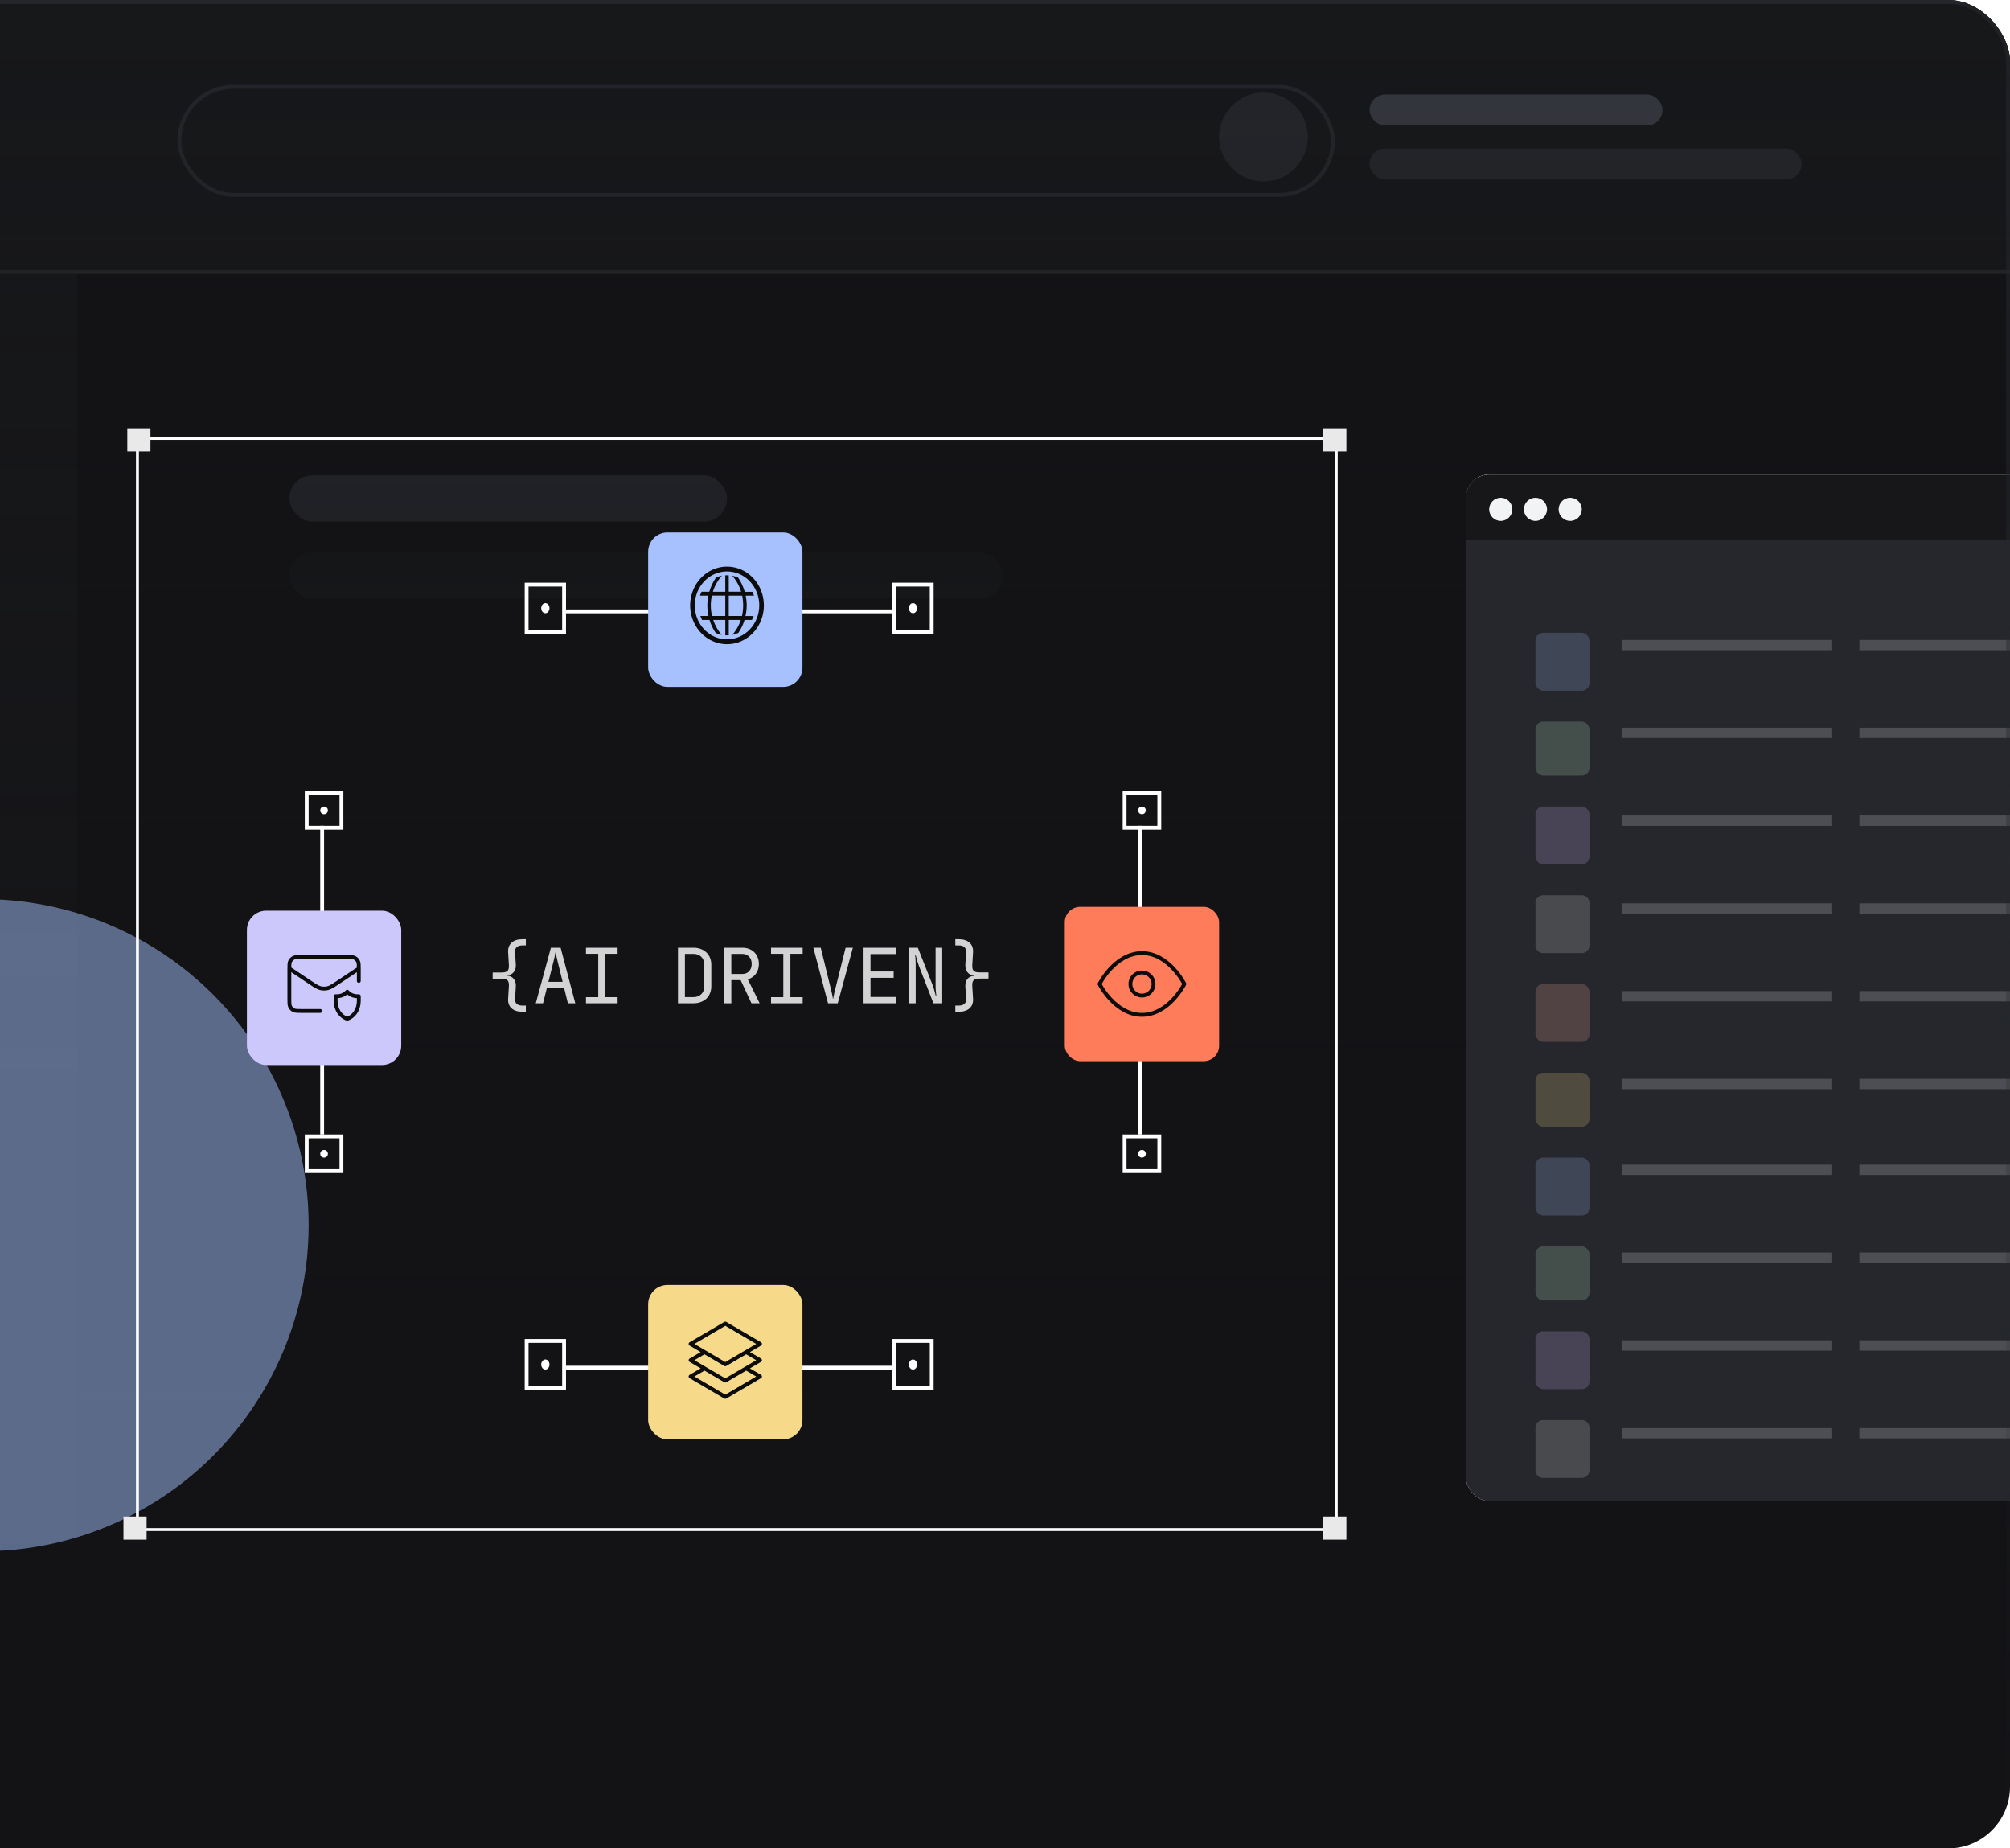 <svg width="521" height="479" viewBox="0 0 521 479" fill="none" xmlns="http://www.w3.org/2000/svg">
<g clip-path="url(#clip0_2103_9621)">
<rect x="-63" width="584" height="479" rx="16" fill="#131316"/>
<g filter="url(#filter0_f_2103_9621)">
<circle cx="460.5" cy="659.5" r="84.5" fill="#A6C1FE"/>
</g>
<rect x="75" y="123.189" width="113.45" height="12" rx="6" fill="#25272C"/>
<rect x="75" y="143.189" width="185" height="12" rx="6" fill="#17181A"/>
<rect width="83" height="400" transform="translate(-63)" fill="#17181A"/>
<rect x="-62.5" y="0.5" width="584" height="70" fill="#17181A" stroke="#25272C"/>
<rect x="46.5" y="22.5" width="299" height="28" rx="14" stroke="#25272C"/>
<circle cx="327.5" cy="35.5" r="11.5" fill="#25272C"/>
<rect x="355" y="24.5" width="75.948" height="8" rx="4" fill="#383A42"/>
<rect x="355" y="38.5" width="112" height="8" rx="4" fill="#25272C"/>
<rect x="-63" y="-100" width="817" height="500" fill="url(#paint0_linear_2103_9621)"/>
<g clip-path="url(#clip1_2103_9621)">
<rect x="380" y="123" width="174" height="266" rx="6" fill="white"/>
<rect x="366.5" y="123.5" width="187" height="271" rx="5.5" fill="#25272C" stroke="#E9EBEE"/>
<rect x="380" y="140" width="22" height="174" transform="rotate(-90 380 140)" fill="#17171A"/>
<circle cx="389" cy="132" r="3" fill="#F2F3F5"/>
<circle cx="398" cy="132" r="3" fill="#F2F3F5"/>
<circle cx="407" cy="132" r="3" fill="#F2F3F5"/>
<g opacity="0.2">
<rect x="398" y="164" width="14" height="15" rx="2" fill="#A6C1FE"/>
<rect x="398" y="300" width="14" height="15" rx="2" fill="#A6C1FE"/>
<rect x="398" y="209" width="14" height="15" rx="2" fill="#D2B8FB"/>
<rect x="398" y="345" width="14" height="15" rx="2" fill="#D2B8FB"/>
<rect x="398" y="255" width="14" height="15" rx="2" fill="#FFAFA3"/>
<rect x="398" y="187" width="14" height="14" rx="2" fill="#C0F2CB"/>
<rect x="398" y="323" width="14" height="14" rx="2" fill="#C0F2CB"/>
<path d="M398 234C398 232.895 398.895 232 400 232H410C411.105 232 412 232.895 412 234V245C412 246.105 411.105 247 410 247H400C398.895 247 398 246.105 398 245V234Z" fill="#D9D9D9"/>
<path d="M398 370C398 368.895 398.895 368 400 368H410C411.105 368 412 368.895 412 370V381C412 382.105 411.105 383 410 383H400C398.895 383 398 382.105 398 381V370Z" fill="#D9D9D9"/>
<rect x="398" y="278" width="14" height="14" rx="2" fill="#F7DA89"/>
<rect x="420.333" y="165.838" width="54.375" height="2.676" fill="#E9EBEE"/>
<rect x="420.333" y="211.338" width="54.375" height="2.676" fill="#E9EBEE"/>
<rect x="420.333" y="256.838" width="54.375" height="2.676" fill="#E9EBEE"/>
<rect x="420.333" y="188.588" width="54.375" height="2.676" fill="#E9EBEE"/>
<rect x="420.333" y="234.088" width="54.375" height="2.676" fill="#E9EBEE"/>
<rect x="420.333" y="279.588" width="54.375" height="2.676" fill="#E9EBEE"/>
<rect x="420.333" y="301.838" width="54.375" height="2.676" fill="#E9EBEE"/>
<rect x="420.333" y="347.338" width="54.375" height="2.676" fill="#E9EBEE"/>
<rect x="420.333" y="324.588" width="54.375" height="2.676" fill="#E9EBEE"/>
<rect x="420.333" y="370.088" width="54.375" height="2.676" fill="#E9EBEE"/>
<rect x="481.958" y="165.838" width="54.375" height="2.676" fill="#E9EBEE"/>
<rect x="481.958" y="211.338" width="54.375" height="2.676" fill="#E9EBEE"/>
<rect x="481.958" y="256.838" width="54.375" height="2.676" fill="#E9EBEE"/>
<rect x="481.958" y="188.588" width="54.375" height="2.676" fill="#E9EBEE"/>
<rect x="481.958" y="234.088" width="54.375" height="2.676" fill="#E9EBEE"/>
<rect x="481.958" y="279.588" width="54.375" height="2.676" fill="#E9EBEE"/>
<rect x="481.958" y="301.838" width="54.375" height="2.676" fill="#E9EBEE"/>
<rect x="481.958" y="347.338" width="54.375" height="2.676" fill="#E9EBEE"/>
<rect x="481.958" y="324.588" width="54.375" height="2.676" fill="#E9EBEE"/>
<rect x="481.958" y="370.088" width="54.375" height="2.676" fill="#E9EBEE"/>
</g>
</g>
<g opacity="0.5" filter="url(#filter1_f_2103_9621)">
<circle cx="-4.5" cy="317.5" r="84.5" fill="#A6C1FE"/>
</g>
<g filter="url(#filter2_f_2103_9621)">
<circle cx="370.5" cy="-140.5" r="84.5" fill="#A6C1FE"/>
</g>
</g>
<rect x="-62.5" y="0.5" width="583" height="478" rx="15.5" stroke="url(#paint1_linear_2103_9621)"/>
<rect x="35.625" y="113.625" width="310.75" height="282.75" stroke="white" stroke-width="0.75"/>
<rect x="32" y="393" width="6" height="6" fill="#E9E9E9"/>
<rect x="343" y="393" width="6" height="6" fill="#E9E9E9"/>
<rect x="33" y="111" width="6" height="6" fill="#E9E9E9"/>
<rect x="343" y="111" width="6" height="6" fill="#E9E9E9"/>
<path d="M127.7 253.62V252.02H129.9C130.327 252.02 130.673 251.987 130.94 251.92C131.22 251.84 131.433 251.72 131.58 251.56C131.727 251.4 131.82 251.193 131.86 250.94C131.913 250.687 131.927 250.38 131.9 250.02L131.7 246.72C131.673 246.2 131.74 245.733 131.9 245.32C132.06 244.907 132.3 244.56 132.62 244.28C132.94 243.987 133.333 243.767 133.8 243.62C134.28 243.473 134.813 243.4 135.4 243.4H136.3V245H135.4C134.76 245 134.273 245.147 133.94 245.44C133.62 245.72 133.473 246.147 133.5 246.72L133.7 250.02C133.727 250.38 133.693 250.727 133.6 251.06C133.507 251.38 133.36 251.667 133.16 251.92C132.973 252.16 132.733 252.353 132.44 252.5C132.147 252.647 131.8 252.727 131.4 252.74V252.84C131.8 252.853 132.147 252.94 132.44 253.1C132.747 253.247 132.993 253.447 133.18 253.7C133.367 253.953 133.507 254.247 133.6 254.58C133.693 254.913 133.727 255.26 133.7 255.62L133.5 258.88C133.473 259.453 133.62 259.88 133.94 260.16C134.273 260.453 134.76 260.6 135.4 260.6H136.3V262.2H135.4C134.813 262.2 134.28 262.127 133.8 261.98C133.333 261.833 132.94 261.613 132.62 261.32C132.3 261.04 132.06 260.693 131.9 260.28C131.74 259.867 131.673 259.4 131.7 258.88L131.9 255.62C131.927 255.26 131.913 254.953 131.86 254.7C131.82 254.447 131.727 254.24 131.58 254.08C131.433 253.92 131.227 253.807 130.96 253.74C130.693 253.66 130.34 253.62 129.9 253.62H127.7ZM142.792 245.6H145.312L149.112 260H147.192L146.192 255.94H141.772L140.752 260H138.872L142.792 245.6ZM142.152 254.44H145.832L144.432 248.74C144.366 248.46 144.306 248.207 144.252 247.98C144.199 247.74 144.159 247.527 144.132 247.34C144.106 247.14 144.079 246.96 144.052 246.8H143.972C143.946 246.96 143.912 247.14 143.872 247.34C143.846 247.527 143.806 247.74 143.752 247.98C143.699 248.207 143.639 248.46 143.572 248.74L142.152 254.44ZM155.064 258.42V247.18H151.884V245.6H160.084V247.18H156.904V258.42H160.084V260H151.884V258.42H155.064ZM179.749 258.4C180.589 258.4 181.262 258.147 181.769 257.64C182.289 257.12 182.549 256.44 182.549 255.6V249.98C182.549 249.14 182.289 248.467 181.769 247.96C181.262 247.453 180.589 247.2 179.749 247.2H177.529V258.4H179.749ZM175.729 260V245.6H179.749C180.442 245.6 181.069 245.707 181.629 245.92C182.202 246.133 182.689 246.433 183.089 246.82C183.502 247.193 183.815 247.653 184.029 248.2C184.255 248.733 184.369 249.327 184.369 249.98V255.6C184.369 256.253 184.255 256.853 184.029 257.4C183.815 257.947 183.502 258.413 183.089 258.8C182.689 259.173 182.202 259.467 181.629 259.68C181.069 259.893 180.442 260 179.749 260H175.729ZM187.761 245.6H192.361C193.014 245.6 193.608 245.7 194.141 245.9C194.674 246.1 195.128 246.387 195.501 246.76C195.888 247.133 196.181 247.58 196.381 248.1C196.594 248.607 196.701 249.173 196.701 249.8C196.701 250.8 196.441 251.653 195.921 252.36C195.414 253.053 194.721 253.533 193.841 253.8L196.901 260H194.781L191.981 254H189.561V260H187.761V245.6ZM189.561 252.4H192.361C193.121 252.4 193.721 252.167 194.161 251.7C194.614 251.22 194.841 250.587 194.841 249.8C194.841 249.013 194.614 248.387 194.161 247.92C193.708 247.44 193.108 247.2 192.361 247.2H189.561V252.4ZM203.033 258.42V247.18H199.853V245.6H208.053V247.18H204.873V258.42H208.053V260H199.853V258.42H203.033ZM210.825 245.6H212.745L215.505 256.86C215.572 257.14 215.632 257.4 215.685 257.64C215.739 257.867 215.779 258.067 215.805 258.24C215.832 258.453 215.859 258.64 215.885 258.8H215.965C215.992 258.64 216.025 258.453 216.065 258.24C216.092 258.067 216.132 257.867 216.185 257.64C216.239 257.4 216.299 257.14 216.365 256.86L219.185 245.6H221.065L217.145 260H214.625L210.825 245.6ZM223.838 260V245.6H232.338V247.24H225.638V251.76H231.638V253.4H225.638V258.36H232.338V260H223.838ZM235.63 245.6H237.91L241.73 255.26C241.836 255.5 241.936 255.78 242.03 256.1C242.123 256.407 242.203 256.7 242.27 256.98C242.363 257.313 242.45 257.653 242.53 258H242.69C242.69 258 242.683 257.933 242.67 257.8C242.656 257.653 242.636 257.46 242.61 257.22C242.583 256.98 242.556 256.707 242.53 256.4C242.516 256.08 242.51 255.747 242.51 255.4V245.6H244.23V260H241.95L238.19 250.32C238.083 250.013 237.976 249.7 237.87 249.38C237.763 249.06 237.676 248.767 237.61 248.5C237.516 248.193 237.436 247.887 237.37 247.58H237.21C237.236 247.793 237.263 248.033 237.29 248.3C237.303 248.527 237.316 248.8 237.33 249.12C237.343 249.427 237.35 249.773 237.35 250.16V260H235.63V245.6ZM247.622 262.2V260.6H248.522C249.162 260.6 249.642 260.453 249.962 260.16C250.295 259.88 250.449 259.453 250.422 258.88L250.222 255.6C250.209 255.24 250.242 254.9 250.322 254.58C250.415 254.247 250.555 253.96 250.742 253.72C250.942 253.467 251.189 253.267 251.482 253.12C251.775 252.973 252.122 252.893 252.522 252.88V252.78C252.122 252.767 251.769 252.687 251.462 252.54C251.169 252.38 250.929 252.173 250.742 251.92C250.555 251.667 250.415 251.373 250.322 251.04C250.242 250.707 250.209 250.36 250.222 250L250.422 246.72C250.449 246.147 250.295 245.72 249.962 245.44C249.642 245.147 249.162 245 248.522 245H247.622V243.4H248.522C249.109 243.4 249.635 243.473 250.102 243.62C250.582 243.767 250.982 243.987 251.302 244.28C251.622 244.56 251.862 244.907 252.022 245.32C252.182 245.733 252.249 246.2 252.222 246.72L252.022 250C252.009 250.36 252.022 250.667 252.062 250.92C252.102 251.173 252.195 251.38 252.342 251.54C252.489 251.7 252.695 251.82 252.962 251.9C253.229 251.967 253.582 252 254.022 252H256.222V253.6H254.022C253.595 253.6 253.242 253.64 252.962 253.72C252.695 253.787 252.489 253.9 252.342 254.06C252.195 254.22 252.102 254.427 252.062 254.68C252.022 254.933 252.009 255.24 252.022 255.6L252.222 258.88C252.249 259.4 252.182 259.867 252.022 260.28C251.862 260.693 251.622 261.04 251.302 261.32C250.982 261.613 250.582 261.833 250.102 261.98C249.635 262.127 249.109 262.2 248.522 262.2H247.622Z" fill="#D3D3D3"/>
<rect x="300.5" y="214.5" width="9" height="9" transform="rotate(-180 300.5 214.5)" stroke="white"/>
<circle cx="296" cy="210" r="0.5" transform="rotate(-180 296 210)" fill="white" stroke="white"/>
<rect x="300.5" y="303.5" width="9" height="9" transform="rotate(-180 300.5 303.5)" stroke="white"/>
<circle cx="296" cy="299" r="0.5" transform="rotate(-180 296 299)" fill="white" stroke="white"/>
<line x1="295.5" y1="214" x2="295.5" y2="294" stroke="white"/>
<rect x="88.5" y="214.5" width="9" height="9" transform="rotate(-180 88.5 214.5)" stroke="white"/>
<circle cx="84" cy="210" r="0.5" transform="rotate(-180 84 210)" fill="white" stroke="white"/>
<rect x="88.5" y="303.5" width="9" height="9" transform="rotate(-180 88.5 303.5)" stroke="white"/>
<circle cx="84" cy="299" r="0.5" transform="rotate(-180 84 299)" fill="white" stroke="white"/>
<line x1="83.5" y1="214" x2="83.5" y2="294" stroke="white"/>
<rect x="0.5" y="0.5" width="12.227" height="9.707" transform="matrix(7.07683e-08 1 1 -1.07997e-07 231.294 151)" stroke="white"/>
<path d="M236.648 158.435C236.87 158.435 237.219 158.171 237.219 157.613C237.219 157.054 236.87 156.79 236.648 156.79C236.426 156.79 236.077 157.054 236.077 157.613C236.077 158.171 236.426 158.435 236.648 158.435Z" fill="white" stroke="white"/>
<rect x="0.5" y="0.5" width="12.227" height="9.707" transform="matrix(7.07683e-08 1 1 -1.07997e-07 136 151)" stroke="white"/>
<path d="M141.355 158.435C141.577 158.435 141.926 158.171 141.926 157.613C141.926 157.054 141.577 156.79 141.355 156.79C141.133 156.79 140.784 157.054 140.784 157.613C140.784 158.171 141.133 158.435 141.355 158.435Z" fill="white" stroke="white"/>
<line y1="-0.5" x2="85.656" y2="-0.5" transform="matrix(-1 5.39984e-08 3.53841e-08 1 232.366 158.935)" stroke="white"/>
<rect x="0.5" y="0.5" width="12.227" height="9.707" transform="matrix(7.07683e-08 1 1 -1.07997e-07 231.294 347)" stroke="white"/>
<path d="M236.648 354.435C236.87 354.435 237.219 354.171 237.219 353.613C237.219 353.054 236.87 352.79 236.648 352.79C236.426 352.79 236.077 353.054 236.077 353.613C236.077 354.171 236.426 354.435 236.648 354.435Z" fill="white" stroke="white"/>
<rect x="0.5" y="0.5" width="12.227" height="9.707" transform="matrix(7.07683e-08 1 1 -1.07997e-07 136 347)" stroke="white"/>
<path d="M141.355 354.435C141.577 354.435 141.926 354.171 141.926 353.613C141.926 353.054 141.577 352.79 141.355 352.79C141.133 352.79 140.784 353.054 140.784 353.613C140.784 354.171 141.133 354.435 141.355 354.435Z" fill="white" stroke="white"/>
<line y1="-0.5" x2="85.656" y2="-0.5" transform="matrix(-1 5.39984e-08 3.53841e-08 1 232.366 354.935)" stroke="white"/>
<rect x="276" y="235" width="40" height="40" rx="4" fill="#FF7C5A"/>
<path d="M285 255C285 255 289 247 296 247C303 247 307 255 307 255C307 255 303 263 296 263C289 263 285 255 285 255Z" stroke="#0C0C0C" stroke-linecap="round" stroke-linejoin="bevel"/>
<path d="M296 258C297.657 258 299 256.657 299 255C299 253.343 297.657 252 296 252C294.343 252 293 253.343 293 255C293 256.657 294.343 258 296 258Z" stroke="#0C0C0C" stroke-linecap="round" stroke-linejoin="bevel"/>
<rect x="64" y="236" width="40" height="40" rx="5" fill="#CDC8FC"/>
<path d="M83 262H78.2C77.08 262 76.52 262 76.092 261.782C75.716 261.59 75.41 261.284 75.218 260.908C75 260.48 75 259.92 75 258.8V251.2C75 250.08 75 249.52 75.218 249.092C75.41 248.716 75.716 248.41 76.092 248.218C76.52 248 77.08 248 78.2 248H89.8C90.92 248 91.48 248 91.908 248.218C92.284 248.41 92.59 248.716 92.782 249.092C93 249.52 93 250.08 93 251.2V254.198M92.607 251.262L87.55 254.633C86.267 255.489 85.625 255.916 84.932 256.083C84.319 256.229 83.68 256.229 83.068 256.083C82.374 255.916 81.733 255.489 80.45 254.633L75.147 251.099M93 258.167C93 258.167 92.694 258.167 92.625 258.167C91.601 258.167 90.708 257.752 90 257C89.292 257.752 88.4 258.167 87.375 258.167C87.306 258.167 87 258.167 87 258.167C87 258.167 87 258.944 87 259.398C87 261.612 88.275 263.472 90 264C91.725 263.472 93 261.612 93 259.398C93 258.944 93 258.167 93 258.167Z" stroke="#0C0C0C" stroke-linecap="round" stroke-linejoin="round"/>
<rect x="168" y="333" width="40" height="40" rx="5" fill="#F7DA89"/>
<path d="M193.4 350.389L197 352.5L193.4 354.611M193.4 350.389L188 353.556L182.6 350.389M193.4 350.389L197 348.278L188 343L179 348.278L182.6 350.389M193.4 354.611L197 356.722L188 362L179 356.722L182.6 354.611M193.4 354.611L188 357.778L182.6 354.611M182.6 350.389L179 352.5L182.6 354.611" stroke="#0C0C0C" stroke-linecap="round" stroke-linejoin="round"/>
<rect x="168" y="138" width="40" height="40" rx="5" fill="#A6C1FE"/>
<path d="M193.544 156.889C193.542 156.044 193.456 155.201 193.287 154.374H195.437C195.327 154.029 195.193 153.693 195.037 153.368H193.037C192.661 152.046 192.077 150.798 191.311 149.678C190.821 149.461 190.31 149.301 189.788 149.2C190.838 150.388 191.631 151.802 192.111 153.343H188.892V149.094C188.743 149.094 188.587 149.094 188.432 149.094C188.277 149.094 188.139 149.094 187.996 149.094V153.349H184.777C185.258 151.805 186.053 150.389 187.106 149.2C186.586 149.3 186.077 149.458 185.589 149.672C184.82 150.787 184.232 152.03 183.851 153.349H181.839C181.68 153.68 181.544 154.023 181.433 154.374H183.601C183.432 155.201 183.346 156.044 183.344 156.889C183.345 157.813 183.446 158.735 183.642 159.636H181.528C181.652 159.988 181.799 160.331 181.97 160.661H183.899C184.265 161.865 184.807 163.002 185.506 164.03C186.006 164.256 186.529 164.423 187.064 164.527C186.09 163.408 185.34 162.093 184.861 160.661H188.002V164.646C188.145 164.646 188.295 164.646 188.438 164.646C188.581 164.646 188.743 164.646 188.898 164.646V160.661H192.027C191.546 162.093 190.795 163.408 189.818 164.527C190.356 164.419 190.88 164.248 191.382 164.018C192.08 162.993 192.622 161.861 192.989 160.661H194.9C195.07 160.337 195.218 160.001 195.342 159.655H193.222C193.428 158.749 193.536 157.821 193.544 156.889ZM187.996 159.636H184.568C184.148 157.906 184.129 156.095 184.514 154.355H187.996V159.636ZM192.32 159.636H188.892V154.374H192.374C192.545 155.2 192.629 156.043 192.625 156.889C192.629 157.814 192.527 158.737 192.32 159.636Z" fill="#0C0C0C"/>
<path d="M188.444 146.83C186.554 146.83 184.707 147.42 183.135 148.525C181.564 149.631 180.339 151.202 179.616 153.04C178.893 154.878 178.704 156.9 179.072 158.851C179.441 160.802 180.351 162.595 181.687 164.001C183.024 165.408 184.726 166.366 186.58 166.754C188.434 167.142 190.355 166.943 192.101 166.182C193.847 165.42 195.339 164.131 196.389 162.477C197.439 160.823 198 158.878 198 156.889C198 154.221 196.993 151.663 195.201 149.776C193.409 147.89 190.979 146.83 188.444 146.83ZM188.444 165.69C186.791 165.69 185.174 165.174 183.799 164.207C182.424 163.24 181.352 161.865 180.72 160.257C180.087 158.649 179.921 156.879 180.244 155.172C180.566 153.465 181.363 151.896 182.532 150.665C183.701 149.435 185.191 148.596 186.813 148.257C188.435 147.917 190.116 148.091 191.644 148.758C193.172 149.424 194.478 150.552 195.396 151.999C196.315 153.446 196.805 155.148 196.805 156.889C196.805 159.223 195.924 161.462 194.356 163.112C192.788 164.763 190.662 165.69 188.444 165.69Z" fill="#0C0C0C"/>
<defs>
<filter id="filter0_f_2103_9621" x="126" y="325" width="669" height="669" filterUnits="userSpaceOnUse" color-interpolation-filters="sRGB">
<feFlood flood-opacity="0" result="BackgroundImageFix"/>
<feBlend mode="normal" in="SourceGraphic" in2="BackgroundImageFix" result="shape"/>
<feGaussianBlur stdDeviation="125" result="effect1_foregroundBlur_2103_9621"/>
</filter>
<filter id="filter1_f_2103_9621" x="-339" y="-17" width="669" height="669" filterUnits="userSpaceOnUse" color-interpolation-filters="sRGB">
<feFlood flood-opacity="0" result="BackgroundImageFix"/>
<feBlend mode="normal" in="SourceGraphic" in2="BackgroundImageFix" result="shape"/>
<feGaussianBlur stdDeviation="125" result="effect1_foregroundBlur_2103_9621"/>
</filter>
<filter id="filter2_f_2103_9621" x="36" y="-475" width="669" height="669" filterUnits="userSpaceOnUse" color-interpolation-filters="sRGB">
<feFlood flood-opacity="0" result="BackgroundImageFix"/>
<feBlend mode="normal" in="SourceGraphic" in2="BackgroundImageFix" result="shape"/>
<feGaussianBlur stdDeviation="125" result="effect1_foregroundBlur_2103_9621"/>
</filter>
<linearGradient id="paint0_linear_2103_9621" x1="345.5" y1="-44.096" x2="345.5" y2="527.072" gradientUnits="userSpaceOnUse">
<stop stop-color="#131316" stop-opacity="0"/>
<stop offset="1" stop-color="#131316"/>
</linearGradient>
<linearGradient id="paint1_linear_2103_9621" x1="229" y1="-297.579" x2="229" y2="499.357" gradientUnits="userSpaceOnUse">
<stop stop-color="#25272C"/>
<stop offset="1" stop-color="#25272C" stop-opacity="0"/>
</linearGradient>
<clipPath id="clip0_2103_9621">
<rect x="-63" width="584" height="479" rx="16" fill="white"/>
</clipPath>
<clipPath id="clip1_2103_9621">
<rect x="380" y="123" width="174" height="266" rx="6" fill="white"/>
</clipPath>
</defs>
</svg>
